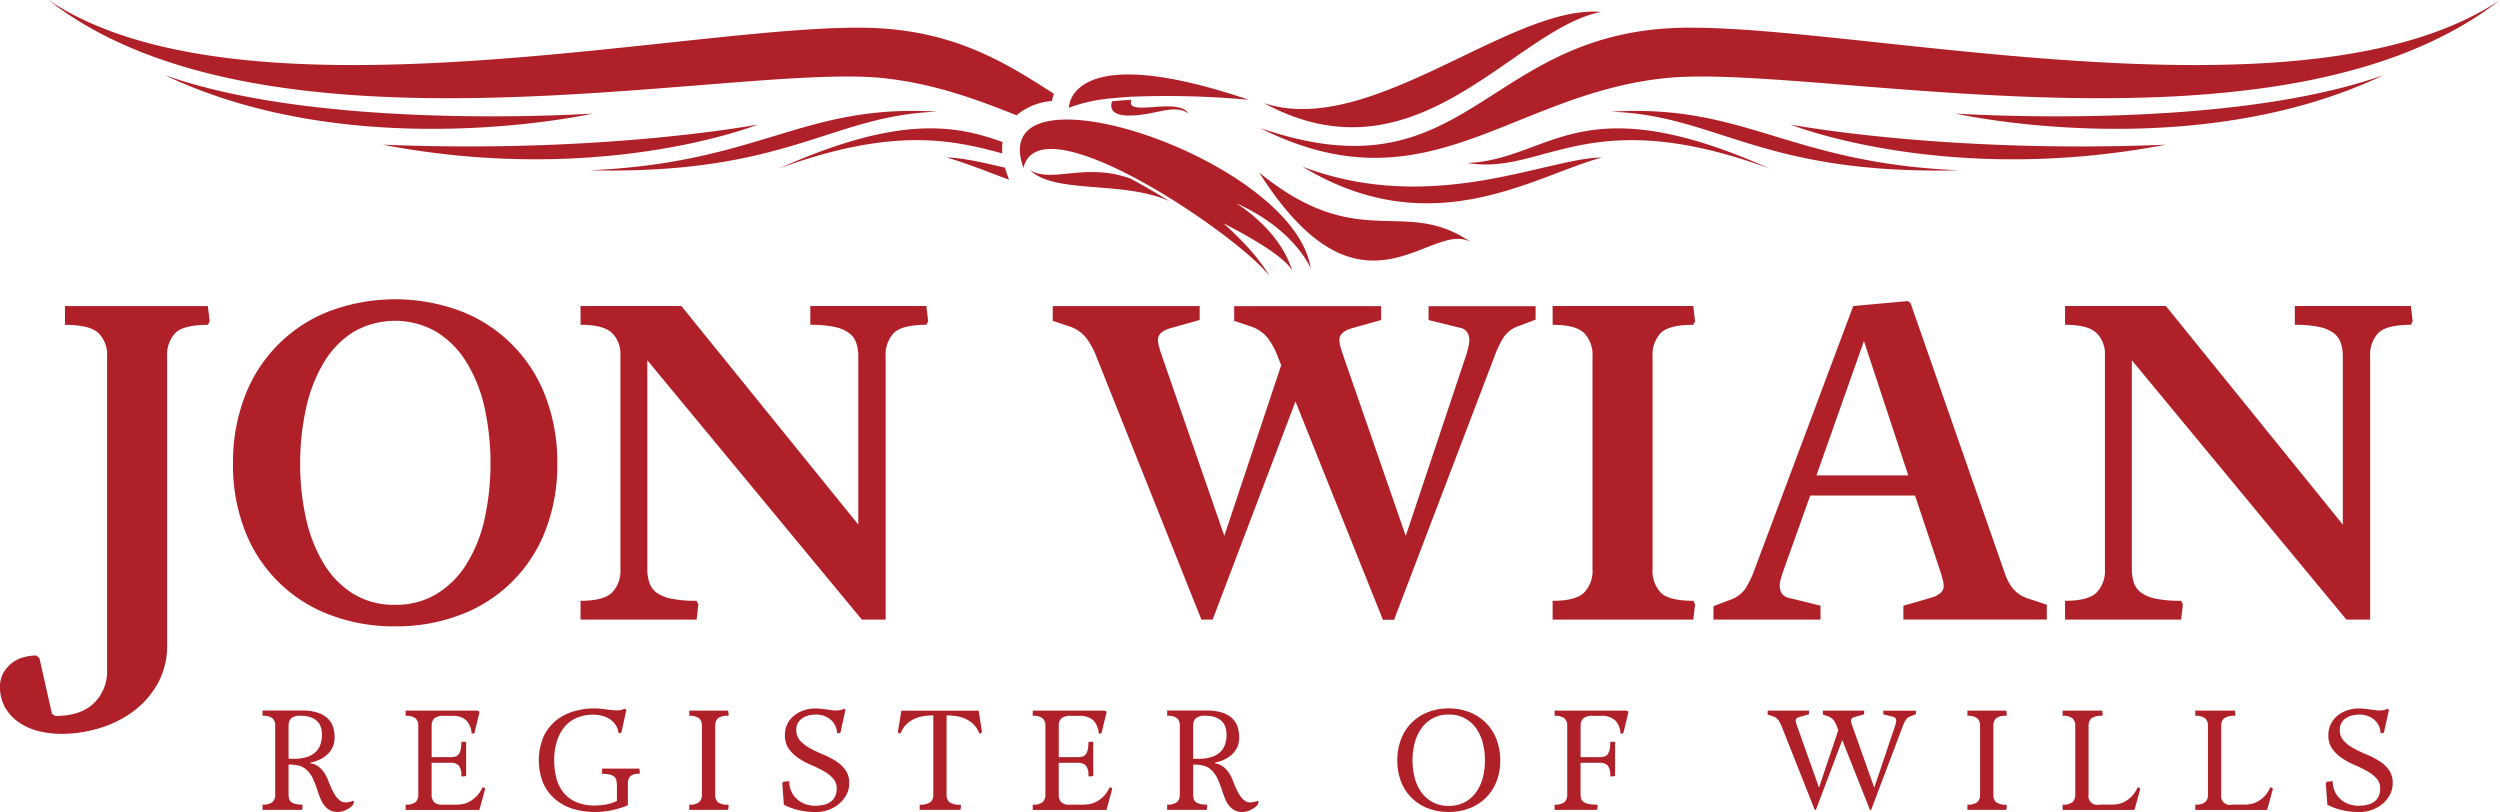 <svg id="Wian_Jon_Logo_rgb" xmlns="http://www.w3.org/2000/svg" width="545" height="177.041" viewBox="0 0 545 177.041">
  <path id="Path_22" data-name="Path 22" d="M432.447,63.382c-19.079,3.6-40.039,38.062-73.54,19.859,23.068,7.762,53.958-21.594,73.54-19.859h0ZM212.686,85.53s-51.5,11.577-93.408-8.386C154,89.519,212.686,85.53,212.686,85.53Zm92.3.382c-8.9-3.556-18.315-7.024-29.433-8.134-32.581-3.235-133.863,20.371-181.62-17,43.508,29.225,145.865,3.842,181.62,6.192,17.145,1.127,27.725,7.944,37.594,14.257a8.853,8.853,0,0,0-.434,1.578,13.5,13.5,0,0,0-7.718,3.1h0Zm-1.622,14.049c-5.073-1.856-9.626-3.755-13.633-4.839,3.287.017,7.605,1.015,12.739,2.211q.2.7.442,1.379l.451,1.249ZM301.9,94.228c-10.424-2.818-23.415-5.992-48.694,3.278,26.623-11.889,38.712-9.331,48.746-5.767a11.831,11.831,0,0,0-.061,2.48h0Zm-14.17-9.1c-23.354.8-32.529,13.771-75.838,12.774,37.325-1.6,46.5-14.569,75.838-12.774Zm-39.12,2.8s-33.925,13.572-81.83,4.388c48.3,1.995,81.83-4.388,81.83-4.388Zm261.022-2.4s51.5,11.577,93.407-8.386c-34.723,12.375-93.407,8.386-93.407,8.386ZM358.152,88.722c36.3,18.246,54.4-7.553,88.612-10.944,32.581-3.235,133.863,20.371,181.62-17-43.508,29.225-145.865,3.842-181.62,6.192-40.438,2.662-44.332,36.952-88.612,21.741h0Zm9.175,8.386c28.28,17.136,50.5,1.995,65.266-1.995-11.829.069-36.926,12.774-65.266,1.995Zm35.929-.8c16.763,2.792,26.146-13.372,65.865,1.2-41.522-18.541-47.688-1.934-65.865-1.2Zm31.332-11.178c23.354.8,32.529,13.771,75.838,12.774-37.325-1.6-46.5-14.569-75.838-12.774Zm39.12,2.8s33.925,13.572,81.83,4.388c-48.3,1.995-81.83-4.388-81.83-4.388ZM307.932,97.827c5.212,5.342,20.319,2.237,30.4,6.816-2.818-1.76-5.715-3.452-8.559-4.952-9.826-3.547-17.284,1.136-21.845-1.865ZM333.48,85.591c-4.44.763-8.75.633-7.657-2.723,1.362-.147,2.775-.251,4.215-.338-1.518,3.963,10.181-.728,12.392,2.983-2.272-1.708-5.593-.494-8.941.078h0ZM306.51,97.4c-8.828-24.343,58.988-2.168,62.613,21.9,0,0-3.486-8.577-16.3-14.231,0,0,9.834,5.793,12.418,15.263,0,0,.434-2.905-15.22-10.918,0,0,6.894,5.871,10.12,11.577C354.051,112.6,309.953,82.33,306.5,97.4h0Zm49.11-14.864a194.194,194.194,0,0,0-25.591-.668c-1.44.078-2.853.191-4.215.338a34.966,34.966,0,0,0-9.4,2.055s-.217-15.081,39.2-1.726h0Zm48.4,31.029c-8.8-5.108-23.718,20.137-46.118-15.159,21.836,17.8,31.6,5.1,46.118,15.159Z" transform="translate(-83.385 -60.78)" fill="#b02028" fill-rule="evenodd"/>
  <g id="Group_1" data-name="Group 1" transform="translate(0 65.249)">
    <path id="Path_23" data-name="Path 23" d="M105.115,148.75a6.68,6.68,0,0,0-1.908-5.177q-1.9-1.756-7.276-1.76v-4.1h31.15l.39,3.321-.39.78c-3.512,0-5.88.59-7.076,1.76a6.9,6.9,0,0,0-1.8,5.177v62.795a16.9,16.9,0,0,1-2.1,8.542,19.317,19.317,0,0,1-5.368,6.053,24.044,24.044,0,0,1-7.371,3.616,28.265,28.265,0,0,1-8.108,1.223,20.456,20.456,0,0,1-5.177-.633,13.1,13.1,0,0,1-4.3-1.951,9.815,9.815,0,0,1-2.931-3.226,8.86,8.86,0,0,1-1.075-4.44A5.97,5.97,0,0,1,82.5,217.7a7.4,7.4,0,0,1,1.856-2.151,7,7,0,0,1,2.541-1.266,10.463,10.463,0,0,1,2.784-.39l.685.59L93.1,226.591l.685.486q5.567,0,8.447-2.784a9.557,9.557,0,0,0,2.879-7.181V148.758Z" transform="translate(-81.77 -136.244)" fill="#b02028"/>
    <path id="Path_24" data-name="Path 24" d="M175.688,207.314a39.03,39.03,0,0,1-14.309-2.541,31.72,31.72,0,0,1-18.454-18.359,39.233,39.233,0,0,1-2.584-14.552,40.157,40.157,0,0,1,2.584-14.7A32.019,32.019,0,0,1,161.379,138.6a40.906,40.906,0,0,1,28.618,0,32.02,32.02,0,0,1,18.454,18.558,39.928,39.928,0,0,1,2.584,14.7,39.183,39.183,0,0,1-2.584,14.552A31.72,31.72,0,0,1,190,204.773,39,39,0,0,1,175.688,207.314Zm0-4.692a17.135,17.135,0,0,0,8.984-2.341,19.737,19.737,0,0,0,6.539-6.5,31.321,31.321,0,0,0,3.954-9.765,57.414,57.414,0,0,0,0-24.464,31.985,31.985,0,0,0-3.954-9.86,20.13,20.13,0,0,0-6.539-6.591,18.156,18.156,0,0,0-18.021,0,19.788,19.788,0,0,0-6.443,6.591,32.783,32.783,0,0,0-3.9,9.912,54.56,54.56,0,0,0-1.318,12.254,53.32,53.32,0,0,0,1.318,12.158,32.131,32.131,0,0,0,3.9,9.765,19.557,19.557,0,0,0,6.443,6.5A17.063,17.063,0,0,0,175.688,202.622Z" transform="translate(-89.547 -136.02)" fill="#b02028"/>
    <path id="Path_25" data-name="Path 25" d="M289.039,206.071l-46.777-56.542V195.04a9.286,9.286,0,0,0,.442,2.975,4.473,4.473,0,0,0,1.613,2.194,8.241,8.241,0,0,0,3.269,1.318,27.115,27.115,0,0,0,5.42.442l.39.78-.39,3.321h-25.3v-4.1q4.982,0,6.834-1.76a6.817,6.817,0,0,0,1.856-5.177V148.349a6.3,6.3,0,0,0-1.856-4.787c-1.24-1.171-3.512-1.76-6.834-1.76v-4.1h21.975l38.574,47.653V148.731a9.287,9.287,0,0,0-.442-2.975,4.473,4.473,0,0,0-1.613-2.194,8.186,8.186,0,0,0-3.226-1.318,25.223,25.223,0,0,0-5.177-.442v-4.1h25.3l.39,3.321-.39.78c-3.512,0-5.88.59-7.077,1.76a6.9,6.9,0,0,0-1.8,5.177v57.323h-5.177Z" transform="translate(-101.149 -136.243)" fill="#b02028"/>
    <path id="Path_26" data-name="Path 26" d="M418.37,206.074l-19.044-47.558-18.064,47.558h-2.446l-23.241-58.2a17.517,17.517,0,0,0-1.8-3.122,7.787,7.787,0,0,0-3.564-2.541l-3.807-1.266V137.72h32.035v3.027l-6.253,1.76q-2.836.781-2.836,2.541a5.647,5.647,0,0,0,.243,1.613c.165.555.338,1.127.538,1.708l13.676,39.45,12.4-37.2-1.075-2.732a17.524,17.524,0,0,0-1.8-3.122,7.787,7.787,0,0,0-3.564-2.541l-3.807-1.266v-3.226h32.035v3.027l-6.253,1.76q-2.836.781-2.836,2.541a5.644,5.644,0,0,0,.243,1.613c.165.555.347,1.127.538,1.708l13.676,39.45,13.277-39.744c.13-.451.26-.963.39-1.518a6.037,6.037,0,0,0,.191-1.318,3.412,3.412,0,0,0-.442-1.8,2.545,2.545,0,0,0-1.708-1.023l-6.738-1.656v-3.027h23.337v2.931l-3.616,1.37a6.4,6.4,0,0,0-3.321,2.437,20.989,20.989,0,0,0-1.656,3.226l-22.261,58.4h-2.446Z" transform="translate(-116.909 -136.246)" fill="#b02028"/>
    <path id="Path_27" data-name="Path 27" d="M472.07,206.071v-4.1q4.982,0,6.834-1.76a6.817,6.817,0,0,0,1.856-5.177V148.74a6.817,6.817,0,0,0-1.856-5.177c-1.24-1.171-3.512-1.76-6.834-1.76v-4.1h30.665l.39,3.321-.39.78c-3.512,0-5.88.59-7.077,1.76a6.9,6.9,0,0,0-1.8,5.177v46.292a6.9,6.9,0,0,0,1.8,5.177q1.808,1.756,7.077,1.76l.39.78-.39,3.321Z" transform="translate(-133.597 -136.243)" fill="#b02028"/>
    <path id="Path_28" data-name="Path 28" d="M553.9,205.906V202.88l6.053-1.76a4.932,4.932,0,0,0,2.151-1.127,2.043,2.043,0,0,0,.59-1.414,6.641,6.641,0,0,0-.243-1.518c-.165-.616-.347-1.223-.538-1.8l-5.472-16.408H533.591l-5.958,16.7c-.13.39-.277.876-.442,1.466a5.418,5.418,0,0,0-.243,1.37,3.412,3.412,0,0,0,.442,1.8,2.524,2.524,0,0,0,1.708,1.023l6.738,1.656V205.9H512.5v-2.931l3.616-1.37a6.725,6.725,0,0,0,3.373-2.489,22.7,22.7,0,0,0,1.613-3.174l21.871-58.4,11.915-1.075.59.486,20.51,58.788a11.44,11.44,0,0,0,1.613,3.174,7.1,7.1,0,0,0,3.764,2.489l3.807,1.266v3.226H553.927Zm-8.594-60.74-10.355,29.294h20.015L545.3,145.167Z" transform="translate(-138.965 -136.078)" fill="#b02028"/>
    <path id="Path_29" data-name="Path 29" d="M662.219,206.071l-46.778-56.542V195.04a9.287,9.287,0,0,0,.442,2.975,4.473,4.473,0,0,0,1.613,2.194,8.24,8.24,0,0,0,3.269,1.318,27.114,27.114,0,0,0,5.42.442l.39.78-.39,3.321h-25.3v-4.1q4.982,0,6.834-1.76a6.817,6.817,0,0,0,1.856-5.177V148.349a6.3,6.3,0,0,0-1.856-4.787c-1.24-1.171-3.512-1.76-6.834-1.76v-4.1h21.975l38.574,47.653V148.731a9.285,9.285,0,0,0-.442-2.975,4.473,4.473,0,0,0-1.613-2.194,8.185,8.185,0,0,0-3.226-1.318,25.222,25.222,0,0,0-5.177-.442v-4.1h25.3l.39,3.321-.39.78c-3.512,0-5.88.59-7.076,1.76a6.9,6.9,0,0,0-1.8,5.177v57.323h-5.177Z" transform="translate(-150.703 -136.243)" fill="#b02028"/>
  </g>
  <g id="Group_2" data-name="Group 2" transform="translate(57.236 154.433)">
    <path id="Path_30" data-name="Path 30" d="M167.516,259.936a4.9,4.9,0,0,1-1.578,1.145,4.2,4.2,0,0,1-1.76.434,3.646,3.646,0,0,1-1.656-.356,3.822,3.822,0,0,1-1.205-.971,5.839,5.839,0,0,1-.867-1.457c-.234-.555-.46-1.153-.668-1.8a22.76,22.76,0,0,0-.989-2.6,6.159,6.159,0,0,0-1.639-2.194,4.1,4.1,0,0,0-1.362-.694,8.283,8.283,0,0,0-2.35-.26v6.521a3.517,3.517,0,0,0,.121.945,1.347,1.347,0,0,0,.46.694,2.336,2.336,0,0,0,.911.416,6.212,6.212,0,0,0,1.466.139l.121.252-.121.893H147.77V259.9a3.2,3.2,0,0,0,2.168-.555,2.164,2.164,0,0,0,.59-1.639v-15a2.067,2.067,0,0,0-.59-1.622,3.223,3.223,0,0,0-2.168-.538V239.4h8.6a10.4,10.4,0,0,1,3.651.538,5.664,5.664,0,0,1,2.168,1.4,4.509,4.509,0,0,1,1.032,1.917,8.745,8.745,0,0,1,.26,2.1,5.159,5.159,0,0,1-.26,1.561,4.662,4.662,0,0,1-.867,1.561,6.019,6.019,0,0,1-1.613,1.344,7.872,7.872,0,0,1-2.524.911v.182a3.472,3.472,0,0,1,1.327.434,4.629,4.629,0,0,1,1.084.867,6.337,6.337,0,0,1,.867,1.188,10.4,10.4,0,0,1,.65,1.4c.225.6.468,1.179.728,1.734a9.593,9.593,0,0,0,.824,1.466,4.051,4.051,0,0,0,.963,1.023,1.865,1.865,0,0,0,1.145.39,3.768,3.768,0,0,0,.832-.078c.226-.052.538-.139.928-.26l.156.182-.217.65ZM153.45,249.885a4.189,4.189,0,0,0,.512.035h.512a9.621,9.621,0,0,0,2.957-.39,4.852,4.852,0,0,0,1.917-1.1,4.185,4.185,0,0,0,1.049-1.674,6.636,6.636,0,0,0,.321-2.133,5.225,5.225,0,0,0-.234-1.578,3.153,3.153,0,0,0-.789-1.3,3.9,3.9,0,0,0-1.44-.885,6.368,6.368,0,0,0-2.177-.321,2.883,2.883,0,0,0-2.09.572,2.213,2.213,0,0,0-.546,1.6v7.172Z" transform="translate(-147.77 -238.932)" fill="#b02028"/>
    <path id="Path_31" data-name="Path 31" d="M183.739,261.056v-1.145a3.2,3.2,0,0,0,2.168-.555,2.164,2.164,0,0,0,.59-1.639V242.749a2.132,2.132,0,0,0-.59-1.639,3.165,3.165,0,0,0-2.168-.555V239.41h15.714l.4.278-1.11,4.579-.217.156h-.4a4.469,4.469,0,0,0-1.249-2.957,4.383,4.383,0,0,0-2.983-.911h-1.821a2.947,2.947,0,0,0-2.107.572,2.217,2.217,0,0,0-.555,1.622v6.808h4.18a3.321,3.321,0,0,0,1.023-.139,1.4,1.4,0,0,0,.711-.512,2.736,2.736,0,0,0,.416-1.023,8.042,8.042,0,0,0,.139-1.674h1.049v7.458l-.806.121-.252-.121a3.406,3.406,0,0,0-.555-2.289,2.3,2.3,0,0,0-1.734-.59H189.4v6.929a2.361,2.361,0,0,0,.512,1.622,2.391,2.391,0,0,0,1.838.572h3.1a8.222,8.222,0,0,0,1.283-.121,4.949,4.949,0,0,0,1.5-.529,6.559,6.559,0,0,0,1.526-1.145,6.866,6.866,0,0,0,1.344-1.977l.434.1.121.278-1.24,4.544H183.73Z" transform="translate(-152.545 -238.933)" fill="#b02028"/>
    <path id="Path_32" data-name="Path 32" d="M234.207,255.32a2.983,2.983,0,0,0-.139-.971,1.445,1.445,0,0,0-.494-.685,2.522,2.522,0,0,0-.971-.4,7.385,7.385,0,0,0-1.6-.139v-1.145h8.134l.121.893-.121.251a2.774,2.774,0,0,0-1.995.538,2.352,2.352,0,0,0-.512,1.656v4.64a9.348,9.348,0,0,1-1.249.494c-.5.165-1.067.321-1.682.477a17.79,17.79,0,0,1-1.995.373,16.639,16.639,0,0,1-2.211.139,16.355,16.355,0,0,1-4.839-.694,10.773,10.773,0,0,1-3.894-2.107,9.831,9.831,0,0,1-2.6-3.53,13.4,13.4,0,0,1,0-9.886,9.85,9.85,0,0,1,2.584-3.538,10.94,10.94,0,0,1,3.868-2.116,15.562,15.562,0,0,1,4.8-.711c.33,0,.72.017,1.162.061s.893.1,1.344.156.885.113,1.3.156a10.028,10.028,0,0,0,1.023.061,3.828,3.828,0,0,0,1.049-.121,1.957,1.957,0,0,0,.616-.277l.4.277-1.084,4.917-.217.156h-.408a4.274,4.274,0,0,0-.676-1.839,4.575,4.575,0,0,0-1.3-1.249,5.466,5.466,0,0,0-1.682-.711,7.651,7.651,0,0,0-1.8-.217,9.024,9.024,0,0,0-3.746.728,7.136,7.136,0,0,0-2.671,2.055,9.209,9.209,0,0,0-1.613,3.157,13.986,13.986,0,0,0-.538,4.024,14.734,14.734,0,0,0,.538,4.085,8.392,8.392,0,0,0,1.639,3.1,7.207,7.207,0,0,0,2.766,1.96,10.226,10.226,0,0,0,3.928.694c.182,0,.451-.009.806-.035s.746-.061,1.179-.121a10.123,10.123,0,0,0,1.379-.295,7.43,7.43,0,0,0,1.44-.572v-3.677Z" transform="translate(-156.991 -238.86)" fill="#b02028"/>
    <path id="Path_33" data-name="Path 33" d="M255.04,261.056v-1.145a3.2,3.2,0,0,0,2.168-.555,2.164,2.164,0,0,0,.59-1.639V242.749a2.132,2.132,0,0,0-.59-1.639,3.165,3.165,0,0,0-2.168-.555V239.41h8.473l.121.893-.121.251a3.3,3.3,0,0,0-2.246.555,2.191,2.191,0,0,0-.572,1.639v14.968a2.191,2.191,0,0,0,.572,1.639,3.284,3.284,0,0,0,2.246.555l.121.251-.121.893Z" transform="translate(-162.014 -238.933)" fill="#b02028"/>
    <path id="Path_34" data-name="Path 34" d="M278.43,255.106l.312-.278,1.205-.1a5.218,5.218,0,0,0,.494,2.333,5.162,5.162,0,0,0,1.284,1.674,5.549,5.549,0,0,0,1.778,1.006,6.162,6.162,0,0,0,2.012.338,8.861,8.861,0,0,0,1.856-.182,4.258,4.258,0,0,0,1.518-.633,3.157,3.157,0,0,0,1.023-1.162,3.831,3.831,0,0,0,.373-1.76,3.178,3.178,0,0,0-.833-2.255,8.355,8.355,0,0,0-2.09-1.6,29.531,29.531,0,0,0-2.723-1.327,16.055,16.055,0,0,1-2.723-1.483,8.168,8.168,0,0,1-2.09-2.029,4.952,4.952,0,0,1-.833-2.966,5.226,5.226,0,0,1,.6-2.55,5.665,5.665,0,0,1,1.561-1.821,6.886,6.886,0,0,1,2.133-1.084,8.08,8.08,0,0,1,2.315-.356c.33,0,.72.017,1.162.061s.876.1,1.3.156.8.113,1.127.156a5.973,5.973,0,0,0,.65.061h.451a4.211,4.211,0,0,0,.555-.043,5.548,5.548,0,0,0,.572-.121,1.212,1.212,0,0,0,.46-.234l.312.277-1.084,4.917-.217.156h-.529a3.839,3.839,0,0,0-.278-1.388,3.792,3.792,0,0,0-.85-1.3,4.474,4.474,0,0,0-1.44-.971,5.023,5.023,0,0,0-2.073-.39,6.437,6.437,0,0,0-1.6.2,4.423,4.423,0,0,0-1.344.607,3.142,3.142,0,0,0-.945,1.023,2.978,2.978,0,0,0-.356,1.483,3.416,3.416,0,0,0,.85,2.385,8.522,8.522,0,0,0,2.133,1.639,25.908,25.908,0,0,0,2.784,1.327,19.043,19.043,0,0,1,2.784,1.422,7.69,7.69,0,0,1,2.133,1.951,4.723,4.723,0,0,1,.85,2.879,5.311,5.311,0,0,1-.633,2.61,6.679,6.679,0,0,1-1.656,1.995,7.556,7.556,0,0,1-2.315,1.283,8.125,8.125,0,0,1-2.628.451c-.225,0-.572-.009-1.032-.035s-1.015-.078-1.639-.173a17.3,17.3,0,0,1-2.055-.46,11.968,11.968,0,0,1-2.289-.945l-.338-4.735Z" transform="translate(-165.12 -238.863)" fill="#b02028"/>
    <path id="Path_35" data-name="Path 35" d="M312.234,261.057v-1.145a3.618,3.618,0,0,0,2.35-.555,2.082,2.082,0,0,0,.616-1.639V240.461a14.4,14.4,0,0,0-2.09.156,7.385,7.385,0,0,0-2.029.59,6.083,6.083,0,0,0-1.752,1.205,5.7,5.7,0,0,0-1.283,2.012l-.434-.121-.121-.278.746-4.6h16.859l.711,4.6-.121.278-.434.121a5.777,5.777,0,0,0-1.283-2.012,6.084,6.084,0,0,0-1.752-1.205,7.608,7.608,0,0,0-2.029-.59,14.4,14.4,0,0,0-2.09-.156v17.258a2.136,2.136,0,0,0,.6,1.639,3.731,3.731,0,0,0,2.428.555l.121.251-.121.893h-8.906Z" transform="translate(-168.979 -238.934)" fill="#b02028"/>
    <path id="Path_36" data-name="Path 36" d="M341.379,261.056v-1.145a3.2,3.2,0,0,0,2.168-.555,2.164,2.164,0,0,0,.59-1.639V242.749a2.132,2.132,0,0,0-.59-1.639,3.165,3.165,0,0,0-2.168-.555V239.41h15.714l.4.278-1.11,4.579-.217.156h-.4a4.469,4.469,0,0,0-1.249-2.957,4.383,4.383,0,0,0-2.983-.911h-1.821a2.947,2.947,0,0,0-2.107.572,2.217,2.217,0,0,0-.555,1.622v6.808h4.18a3.321,3.321,0,0,0,1.023-.139,1.4,1.4,0,0,0,.711-.512,2.736,2.736,0,0,0,.416-1.023,8.04,8.04,0,0,0,.139-1.674h1.049v7.458l-.806.121-.251-.121a3.406,3.406,0,0,0-.555-2.289,2.305,2.305,0,0,0-1.734-.59h-4.18v6.929a2.361,2.361,0,0,0,.512,1.622,2.391,2.391,0,0,0,1.838.572h3.1a8.223,8.223,0,0,0,1.283-.121,4.948,4.948,0,0,0,1.5-.529,6.558,6.558,0,0,0,1.526-1.145,6.865,6.865,0,0,0,1.344-1.977l.434.1.121.278-1.24,4.544H341.37Z" transform="translate(-173.478 -238.933)" fill="#b02028"/>
    <path id="Path_37" data-name="Path 37" d="M394.916,259.936a4.9,4.9,0,0,1-1.578,1.145,4.2,4.2,0,0,1-1.76.434,3.646,3.646,0,0,1-1.656-.356,3.822,3.822,0,0,1-1.205-.971,5.839,5.839,0,0,1-.867-1.457c-.234-.555-.46-1.153-.668-1.8a22.749,22.749,0,0,0-.989-2.6,6.158,6.158,0,0,0-1.639-2.194,4.1,4.1,0,0,0-1.362-.694,8.283,8.283,0,0,0-2.35-.26v6.521a3.515,3.515,0,0,0,.121.945,1.348,1.348,0,0,0,.46.694,2.336,2.336,0,0,0,.911.416,6.212,6.212,0,0,0,1.466.139l.121.252-.121.893H375.17V259.9a3.2,3.2,0,0,0,2.168-.555,2.164,2.164,0,0,0,.59-1.639v-15a2.067,2.067,0,0,0-.59-1.622,3.223,3.223,0,0,0-2.168-.538V239.4h8.6a10.4,10.4,0,0,1,3.651.538,5.664,5.664,0,0,1,2.168,1.4,4.51,4.51,0,0,1,1.032,1.917,8.745,8.745,0,0,1,.26,2.1,5.159,5.159,0,0,1-.26,1.561,4.662,4.662,0,0,1-.867,1.561,6.019,6.019,0,0,1-1.613,1.344,7.872,7.872,0,0,1-2.524.911v.182a3.472,3.472,0,0,1,1.327.434,4.631,4.631,0,0,1,1.084.867,6.337,6.337,0,0,1,.867,1.188,10.4,10.4,0,0,1,.65,1.4c.225.6.468,1.179.729,1.734a9.577,9.577,0,0,0,.824,1.466,4.051,4.051,0,0,0,.963,1.023,1.865,1.865,0,0,0,1.145.39,3.767,3.767,0,0,0,.832-.078c.226-.052.538-.139.928-.26l.156.182-.217.65ZM380.85,249.885a4.191,4.191,0,0,0,.512.035h.512a9.621,9.621,0,0,0,2.957-.39,4.851,4.851,0,0,0,1.916-1.1,4.183,4.183,0,0,0,1.049-1.674,6.636,6.636,0,0,0,.321-2.133,5.226,5.226,0,0,0-.234-1.578,3.154,3.154,0,0,0-.789-1.3,3.9,3.9,0,0,0-1.44-.885,6.367,6.367,0,0,0-2.177-.321,2.883,2.883,0,0,0-2.09.572,2.212,2.212,0,0,0-.546,1.6v7.172Z" transform="translate(-177.966 -238.932)" fill="#b02028"/>
    <path id="Path_38" data-name="Path 38" d="M455.465,250.221a12.232,12.232,0,0,1-.833,4.6,10.068,10.068,0,0,1-5.871,5.81,12.417,12.417,0,0,1-4.544.807,12.292,12.292,0,0,1-4.527-.807,10.057,10.057,0,0,1-5.845-5.81,12.4,12.4,0,0,1-.815-4.6,12.748,12.748,0,0,1,.815-4.657,10.173,10.173,0,0,1,5.845-5.88,12.119,12.119,0,0,1,4.527-.824,12.244,12.244,0,0,1,4.544.824,10.183,10.183,0,0,1,5.871,5.88A12.474,12.474,0,0,1,455.465,250.221Zm-11.23,9.895a7.366,7.366,0,0,0,3.391-.755,7.084,7.084,0,0,0,2.472-2.09,9.528,9.528,0,0,0,1.518-3.139,14.58,14.58,0,0,0,.512-3.946,14.8,14.8,0,0,0-.512-3.963,9.623,9.623,0,0,0-1.518-3.174,7.187,7.187,0,0,0-2.472-2.1,7.316,7.316,0,0,0-3.391-.755,7.019,7.019,0,0,0-5.862,2.888,9.629,9.629,0,0,0-1.518,3.174,14.708,14.708,0,0,0-.512,3.963,14.277,14.277,0,0,0,.512,3.911,9.2,9.2,0,0,0,1.518,3.139,7.178,7.178,0,0,0,2.472,2.09A7.316,7.316,0,0,0,444.234,260.115Z" transform="translate(-185.649 -238.86)" fill="#b02028"/>
    <path id="Path_39" data-name="Path 39" d="M472.56,261.056v-1.145a3.2,3.2,0,0,0,2.168-.555,2.164,2.164,0,0,0,.59-1.639V242.749a2.132,2.132,0,0,0-.59-1.639,3.164,3.164,0,0,0-2.168-.555V239.41h15.714l.4.278-1.11,4.579-.217.156h-.4a4.469,4.469,0,0,0-1.249-2.957,4.383,4.383,0,0,0-2.983-.911h-1.821a2.947,2.947,0,0,0-2.107.572,2.217,2.217,0,0,0-.555,1.622v6.808h4.18a3.321,3.321,0,0,0,1.023-.139,1.4,1.4,0,0,0,.711-.512,2.737,2.737,0,0,0,.416-1.023,8.041,8.041,0,0,0,.139-1.674h1.049v7.458l-.806.121-.252-.121a3.405,3.405,0,0,0-.555-2.289,2.3,2.3,0,0,0-1.734-.59h-4.18v6.929a2.784,2.784,0,0,0,.139.928,1.375,1.375,0,0,0,.529.676,3.062,3.062,0,0,0,1.1.434,8.958,8.958,0,0,0,1.856.156l.121.251-.121.893h-9.279Z" transform="translate(-190.898 -238.933)" fill="#b02028"/>
    <path id="Path_40" data-name="Path 40" d="M548.425,261.056l-6.036-15.22-5.75,15.22h-.251l-7.363-18.584a5.81,5.81,0,0,0-.572-.989,2.494,2.494,0,0,0-1.127-.806l-1.205-.4v-.867h9v.807l-1.977.555c-.6.165-.9.434-.9.806a1.79,1.79,0,0,0,.078.512c.052.173.1.356.173.538l4.822,13.58,4.206-12.523-.46-1.205a5.815,5.815,0,0,0-.572-.989,2.494,2.494,0,0,0-1.127-.806l-1.205-.4v-.867h9v.806l-1.977.555c-.6.165-.893.434-.893.806a1.8,1.8,0,0,0,.078.512c.052.173.1.356.174.538l4.822,13.581,4.6-13.667c.043-.147.078-.3.121-.477a1.77,1.77,0,0,0,.061-.416,1.077,1.077,0,0,0-.139-.572.808.808,0,0,0-.538-.321l-2.133-.529v-.806h7.111v.772l-1.145.434a1.969,1.969,0,0,0-1.049.772,6.722,6.722,0,0,0-.529,1.023l-7.05,18.654h-.243Z" transform="translate(-198.01 -238.933)" fill="#b02028"/>
    <path id="Path_41" data-name="Path 41" d="M576.34,261.056v-1.145a3.2,3.2,0,0,0,2.168-.555,2.164,2.164,0,0,0,.59-1.639V242.749a2.132,2.132,0,0,0-.59-1.639,3.165,3.165,0,0,0-2.168-.555V239.41h8.473l.122.893-.122.251a3.3,3.3,0,0,0-2.246.555,2.192,2.192,0,0,0-.572,1.639v14.968a2.191,2.191,0,0,0,.572,1.639,3.284,3.284,0,0,0,2.246.555l.122.251-.122.893Z" transform="translate(-204.679 -238.933)" fill="#b02028"/>
    <path id="Path_42" data-name="Path 42" d="M600.269,261.056v-1.145a3.2,3.2,0,0,0,2.168-.555,2.165,2.165,0,0,0,.59-1.639V242.749a2.132,2.132,0,0,0-.59-1.639,3.165,3.165,0,0,0-2.168-.555V239.41H608.9l.121.893-.121.251a3.554,3.554,0,0,0-2.385.572,2.163,2.163,0,0,0-.59,1.622v14.968a1.911,1.911,0,0,0,2.35,2.194h2.784a8.013,8.013,0,0,0,1.249-.121,4.949,4.949,0,0,0,1.5-.529,6.346,6.346,0,0,0,1.518-1.145,6.631,6.631,0,0,0,1.3-1.977l.434.1.121.278-1.24,4.544H600.26Z" transform="translate(-207.855 -238.933)" fill="#b02028"/>
    <path id="Path_43" data-name="Path 43" d="M633.619,261.056v-1.145a3.2,3.2,0,0,0,2.168-.555,2.164,2.164,0,0,0,.59-1.639V242.749a2.132,2.132,0,0,0-.59-1.639,3.165,3.165,0,0,0-2.168-.555V239.41h8.629l.121.893-.121.251a3.554,3.554,0,0,0-2.385.572,2.163,2.163,0,0,0-.59,1.622v14.968a1.911,1.911,0,0,0,2.35,2.194h2.784a8.01,8.01,0,0,0,1.249-.121,4.947,4.947,0,0,0,1.5-.529,6.348,6.348,0,0,0,1.518-1.145,6.631,6.631,0,0,0,1.3-1.977l.434.1.121.278-1.24,4.544H633.61Z" transform="translate(-212.283 -238.933)" fill="#b02028"/>
    <path id="Path_44" data-name="Path 44" d="M666.43,255.106l.312-.278,1.205-.1a5.219,5.219,0,0,0,.494,2.333,5.165,5.165,0,0,0,1.283,1.674,5.55,5.55,0,0,0,1.778,1.006,6.163,6.163,0,0,0,2.012.338,8.861,8.861,0,0,0,1.856-.182,4.26,4.26,0,0,0,1.518-.633,3.158,3.158,0,0,0,1.023-1.162,3.832,3.832,0,0,0,.373-1.76,3.178,3.178,0,0,0-.832-2.255,8.357,8.357,0,0,0-2.09-1.6,29.527,29.527,0,0,0-2.723-1.327,16.055,16.055,0,0,1-2.723-1.483,8.167,8.167,0,0,1-2.09-2.029,4.952,4.952,0,0,1-.832-2.966,5.225,5.225,0,0,1,.6-2.55,5.667,5.667,0,0,1,1.561-1.821,6.886,6.886,0,0,1,2.133-1.084,8.081,8.081,0,0,1,2.315-.356c.33,0,.72.017,1.162.061s.876.1,1.3.156.8.113,1.127.156a5.978,5.978,0,0,0,.65.061h.451a4.211,4.211,0,0,0,.555-.043,5.543,5.543,0,0,0,.572-.121,1.212,1.212,0,0,0,.46-.234l.312.277-1.084,4.917-.217.156h-.529a3.841,3.841,0,0,0-.277-1.388,3.793,3.793,0,0,0-.85-1.3,4.469,4.469,0,0,0-1.44-.971,5.023,5.023,0,0,0-2.073-.39,6.437,6.437,0,0,0-1.6.2,4.423,4.423,0,0,0-1.344.607,3.144,3.144,0,0,0-.945,1.023,2.978,2.978,0,0,0-.355,1.483,3.417,3.417,0,0,0,.85,2.385,8.522,8.522,0,0,0,2.133,1.639,25.91,25.91,0,0,0,2.784,1.327,19.048,19.048,0,0,1,2.784,1.422,7.691,7.691,0,0,1,2.133,1.951,4.722,4.722,0,0,1,.85,2.879,5.311,5.311,0,0,1-.633,2.61,6.682,6.682,0,0,1-1.656,1.995,7.555,7.555,0,0,1-2.315,1.283,8.126,8.126,0,0,1-2.628.451c-.226,0-.572-.009-1.032-.035s-1.015-.078-1.639-.173a17.3,17.3,0,0,1-2.055-.46,11.974,11.974,0,0,1-2.289-.945l-.338-4.735Z" transform="translate(-216.641 -238.863)" fill="#b02028"/>
  </g>
</svg>
